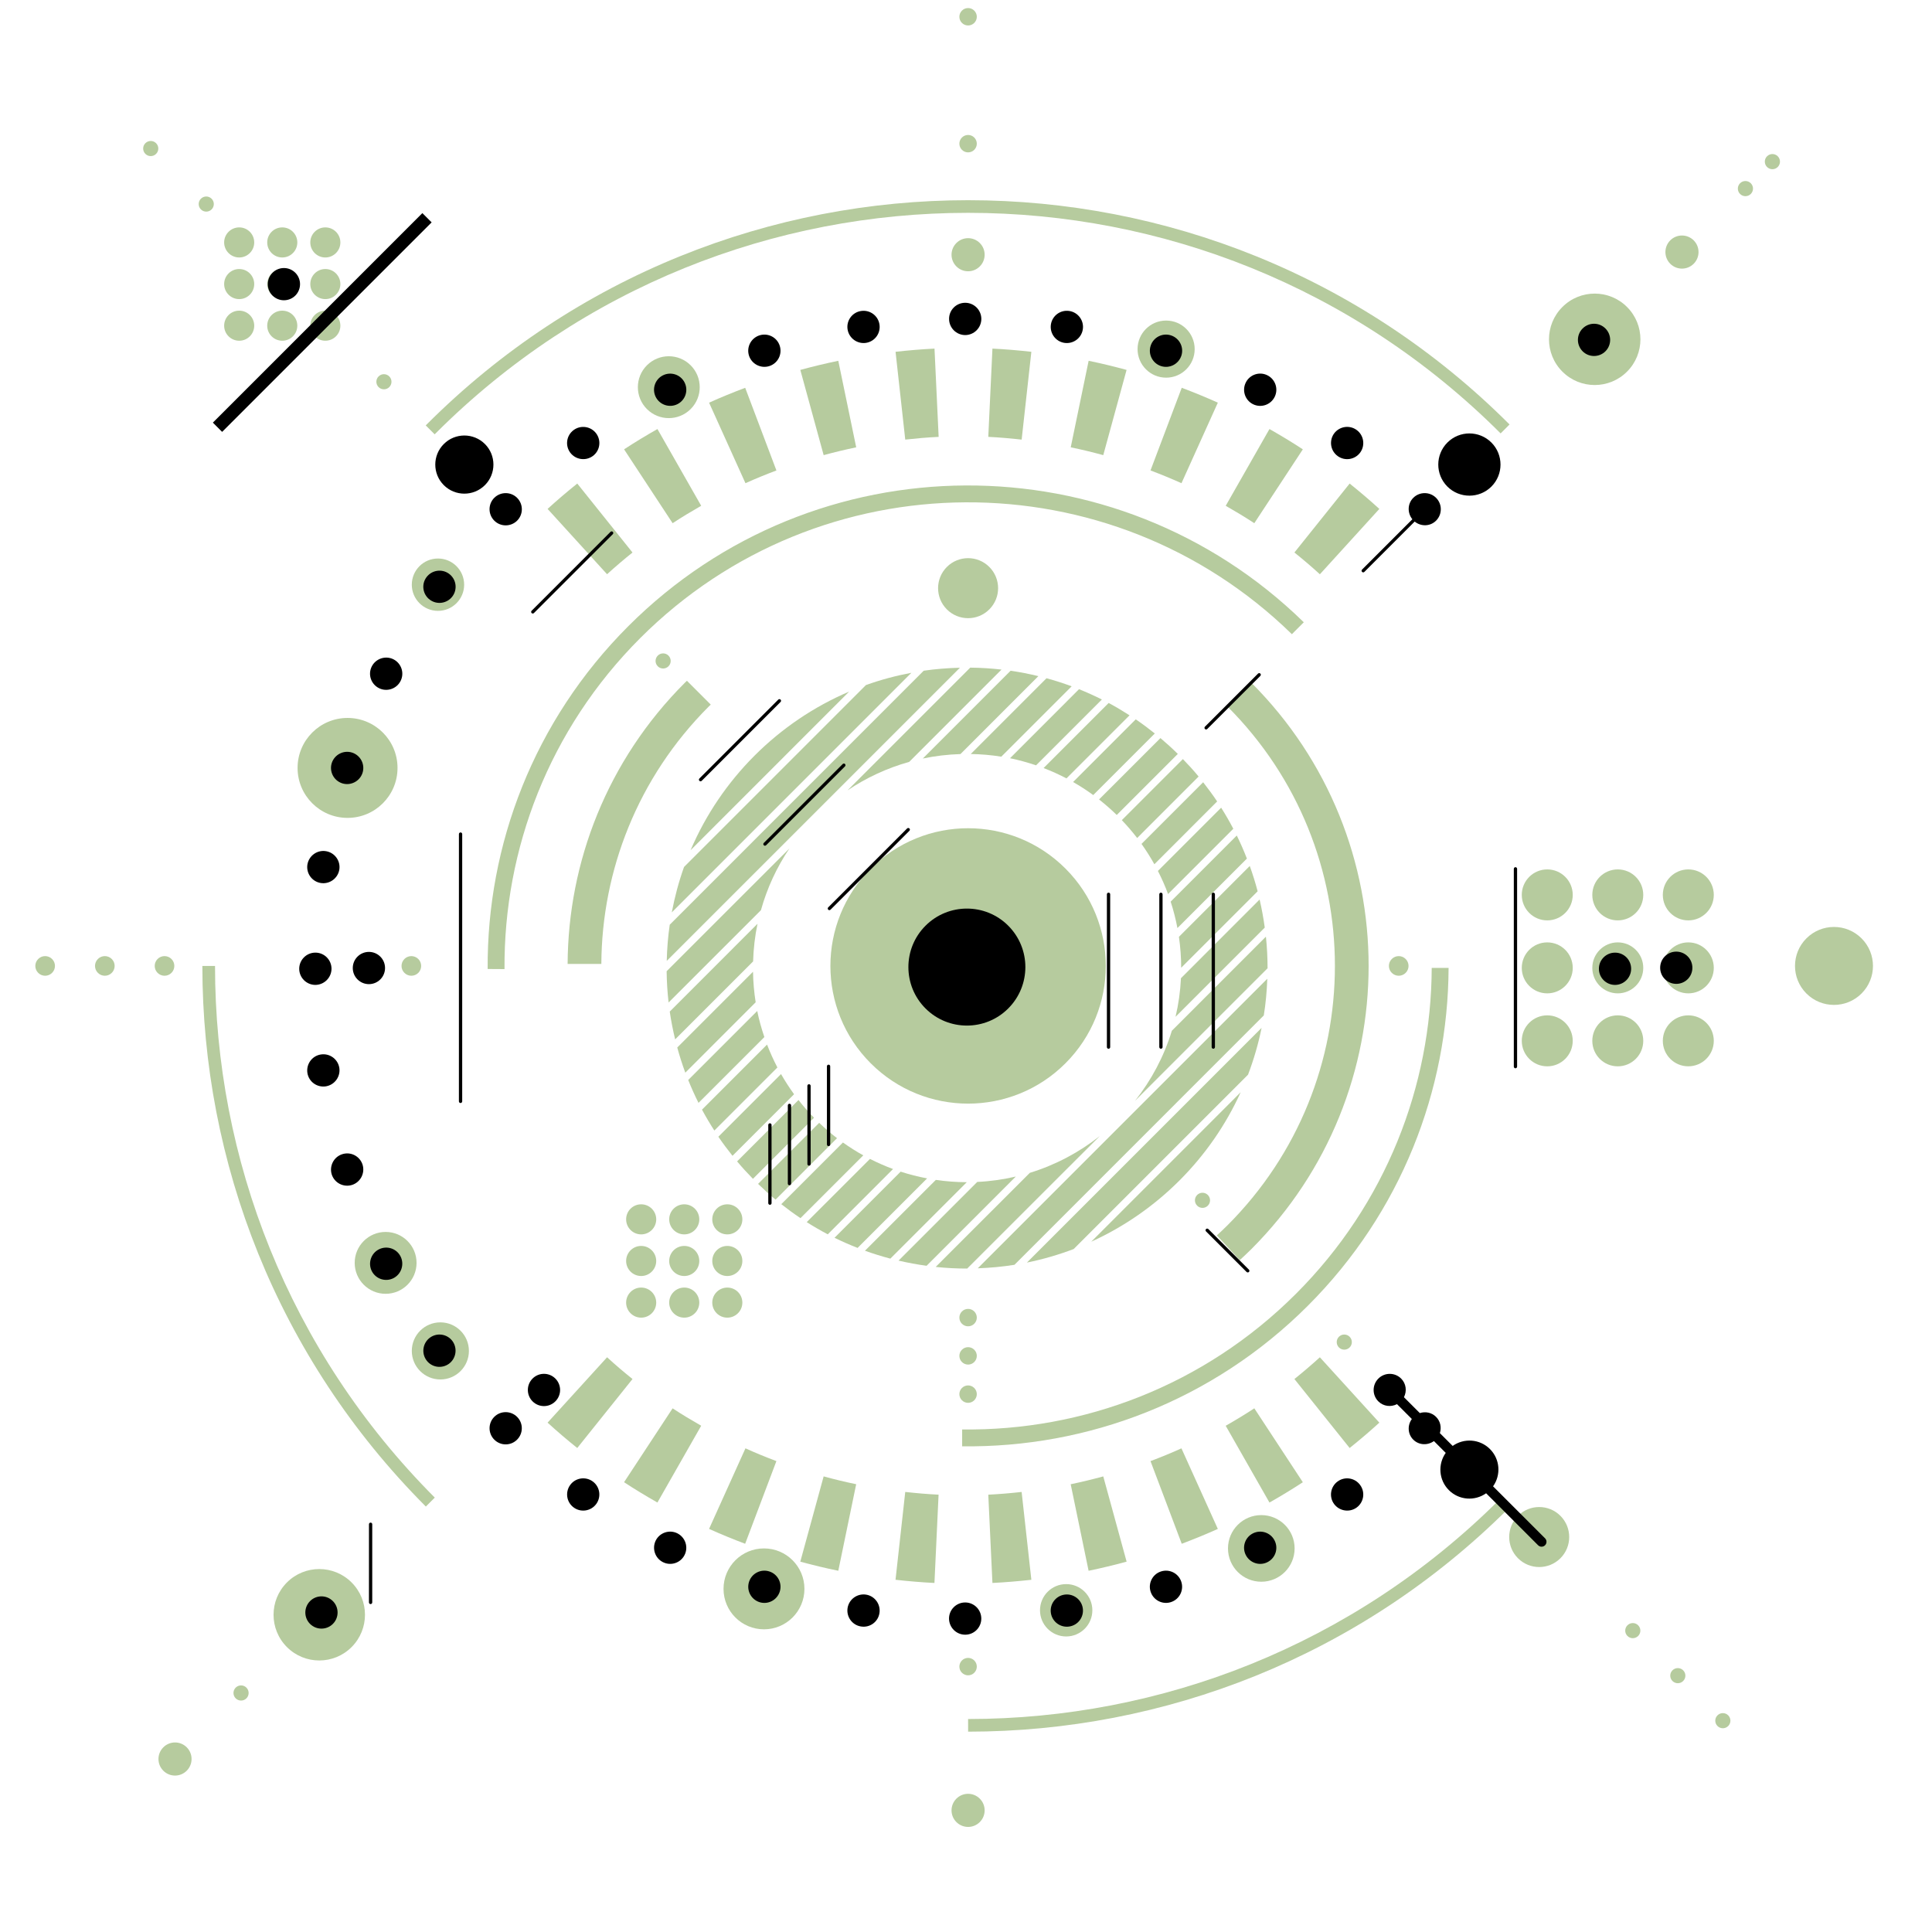 <?xml version="1.0" encoding="UTF-8"?>
<svg id="_Layer_" data-name="&amp;lt;Layer&amp;gt;" xmlns="http://www.w3.org/2000/svg" viewBox="0 0 4903.858 4903.858">
  <defs>
    <style>
      .cls-1 {
        fill: #000;
      }

      .cls-1, .cls-2 {
        stroke-width: 0px;
      }

      .cls-2 {
        fill: #b6cb9e;
      }
    </style>
  </defs>
  <g>
    <path class="cls-2" d="M2789.627,2029.226c15.714,12.338,30.719,25.457,44.922,39.375l155.008-154.984c-14.155-13.945-28.878-27.344-44.072-40.192l-155.858,155.8Z"/>
    <path class="cls-2" d="M2897.403,2142c11.749,16.61,22.696,33.809,32.652,51.67l159.349-159.41c-11.184-16.714-23.169-32.946-35.531-48.72l-156.47,156.46Z"/>
    <path class="cls-2" d="M2847.431,2081.719c13.827,14.392,26.709,29.54,38.977,45.323l155.952-156.023c-12.599-15.3-26.049-30.047-39.921-44.321l-155.008,155.02Z"/>
    <path class="cls-2" d="M2648.871,1949.492c19.958,7.62,39.305,16.397,58.038,26.247l160.106-160.093c-17.318-11.077-34.826-21.647-52.992-31.333l-165.152,165.179Z"/>
    <path class="cls-2" d="M2563.65,1924.552c22.509,4.602,44.591,10.749,66.108,18.038l167.09-167.088c-18.922-9.509-38.317-18.214-58.041-26.177l-175.157,175.227Z"/>
    <path class="cls-2" d="M2723.707,1984.939c17.743,10.111,34.778,21.14,51.151,33.091l156.281-156.271c-15.617-12.551-31.709-24.597-48.365-35.908l-159.067,159.089Z"/>
    <path class="cls-2" d="M2464.004,1913.854c26.329.459,52.236,2.629,77.516,6.748l178.602-178.602c-20.857-7.75-42.185-14.486-63.844-20.468l-192.274,192.322Z"/>
    <path class="cls-2" d="M2939.02,2210.657c9.673,18.922,18.357,38.411,25.764,58.548l165.626-165.662c-9.579-18.248-19.818-36.097-30.859-53.426l-160.531,160.54Z"/>
    <path class="cls-2" d="M2613.856,2976.97l-238.846,238.764c26.189,2.783,52.731,4.199,79.603,4.153.189.046.379,0,.379,0l336.475-336.301c-52.33,41.383-112.303,73.329-177.612,93.384Z"/>
    <path class="cls-2" d="M2436.493,1694.871c-31.096.72-61.766,3.208-91.872,7.55l-644.689,644.723c-4.363,30.047-6.866,60.754-7.574,91.826l744.135-744.098Z"/>
    <path class="cls-2" d="M2313.338,1707.683c-39.52,7.419-78.096,17.813-115.326,31.12l-461.767,461.733c-13.261,37.194-23.643,75.745-31.098,115.335l608.191-608.189Z"/>
    <path class="cls-2" d="M1752.9,2157.914l402.503-402.525c-180.631,77.161-325.401,221.906-402.503,402.525Z"/>
    <path class="cls-2" d="M2342.31,1925.308c30.953-6.501,62.853-10.287,95.529-11.314l197.77-197.782c-23.075-5.627-46.621-10.287-70.495-13.732l-222.804,222.829Z"/>
    <path class="cls-2" d="M2971.392,2288.574c7.125,21.778,12.833,44.19,17.175,67.065l176.336-176.372c-7.738-19.912-16.279-39.472-25.67-58.534l-167.841,167.841Z"/>
    <path class="cls-2" d="M2992.389,2377.839c3.68,25.636,5.709,51.859,5.709,78.497l194.079-194.033c-5.755-21.811-12.408-43.246-20.007-64.279l-179.781,179.815Z"/>
    <path class="cls-2" d="M2881.027,2794.026l336.347-336.369c0-.167-.046-.355,0-.498,0-26.894-1.416-53.451-4.199-79.698l-238.764,238.801c-19.961,65.412-51.953,125.386-93.384,177.764Z"/>
    <path class="cls-2" d="M2997.532,2482.914c-1.604,33.596-6.228,66.248-13.732,97.957l226.45-226.436c-3.257-24.135-7.644-47.848-13.07-71.218l-199.648,199.696Z"/>
    <path class="cls-2" d="M1973.214,2709.468c-9.838-18.779-18.567-38.126-26.259-58.099l-165.128,165.165c9.744,18.168,20.195,35.768,31.33,53.04l160.057-160.106Z"/>
    <path class="cls-2" d="M2578.373,2986.313c-31.664,7.407-64.352,12.174-97.902,13.684l-199.763,199.742c23.358,5.426,47.068,9.814,71.181,13.116l226.484-226.542Z"/>
    <path class="cls-2" d="M2353.232,2991.031c-23.002-4.341-45.345-10.004-67.193-17.129l-167.82,167.844c19.086,9.391,38.6,17.883,58.558,25.764l176.455-176.479Z"/>
    <path class="cls-2" d="M2453.859,3000.704c-26.708-.094-52.897-2.124-78.519-5.852l-179.875,179.781c21.091,7.598,42.492,14.252,64.409,20.055l193.985-193.985Z"/>
    <path class="cls-2" d="M2151.133,2006.185c47.399-31.956,100.202-56.553,156.636-72.36l234.271-234.28c-26.037-2.962-52.554-4.672-79.357-4.921l-311.55,311.562Z"/>
    <path class="cls-2" d="M2191.194,2932.519c-17.907-9.814-35.082-20.857-51.646-32.606l-156.518,156.518c15.808,12.411,32.041,24.302,48.744,35.486l159.419-159.398Z"/>
    <path class="cls-2" d="M3207.796,2577.428c4.907-30.482,7.787-61.58,8.871-93.099l-734.874,734.896c31.569-1.085,62.605-4.01,93.135-8.871l632.868-632.926Z"/>
    <path class="cls-2" d="M3149.143,2772.367l-379.286,379.335c167.795-76.395,303.031-211.539,379.286-379.335Z"/>
    <path class="cls-2" d="M3167.828,2727.73c14.486-38.269,26.095-77.823,34.353-118.711l-595.638,595.674c40.863-8.258,80.5-19.866,118.674-34.353l442.611-442.611Z"/>
    <path class="cls-2" d="M2266.717,2967.248c-20.125-7.407-39.59-16.09-58.558-25.669l-160.531,160.483c17.342,10.995,35.155,21.282,53.417,30.956l165.672-165.769Z"/>
    <path class="cls-2" d="M2124.567,2888.918c-15.878-12.126-30.956-25.196-45.299-38.928l-155.08,154.962c14.322,13.824,29.021,27.32,44.357,39.967l156.023-156.001Z"/>
    <path class="cls-2" d="M1911.542,2440.328c.991-32.666,4.718-64.61,11.208-95.566l-222.768,222.851c3.445,23.877,8.091,47.377,13.708,70.543l197.853-197.828Z"/>
    <path class="cls-2" d="M1931.432,2310.233c15.711-56.434,40.296-109.189,72.266-156.612l-311.622,311.574c.307,26.824,1.984,53.296,4.979,79.391l234.377-234.353Z"/>
    <path class="cls-2" d="M1918.077,2544.02c-4.035-25.293-6.298-51.199-6.748-77.528l-192.286,192.332c5.924,21.671,12.672,42.905,20.41,63.856l178.624-178.66Z"/>
    <path class="cls-2" d="M2066.149,2837.108c-13.918-14.249-27.107-29.255-39.378-45.062l-155.856,155.856c12.834,15.291,26.235,30.011,40.202,44.214l155.032-155.008Z"/>
    <path class="cls-2" d="M1940.137,2632.283c-7.361-21.495-13.541-43.601-18.12-66.18l-175.181,175.169c7.951,19.772,16.658,39.213,26.165,58.087l167.136-167.076Z"/>
    <path class="cls-2" d="M2015.542,2777.417c-11.937-16.421-22.956-33.55-33.125-51.197l-159.067,159.064c11.326,16.658,23.357,32.702,35.908,48.416l156.283-156.283Z"/>
  </g>
  <g>
    <path class="cls-2" d="M3927.251,2577.192c35.72,0,64.74,28.948,64.694,64.67,0,35.754-28.975,64.728-64.694,64.728s-64.646-28.975-64.646-64.752,28.926-64.646,64.646-64.646Z"/>
    <path class="cls-2" d="M3927.251,2391.984c35.72,0,64.74,28.96,64.74,64.668s-29.021,64.719-64.74,64.719-64.692-28.975-64.646-64.707c0-35.732,28.974-64.68,64.646-64.68Z"/>
    <path class="cls-2" d="M3927.251,2206.753c35.72.012,64.694,28.972,64.74,64.692,0,35.732-29.021,64.695-64.74,64.707-35.72,0-64.646-28.975-64.646-64.694s28.974-64.692,64.646-64.704Z"/>
    <path class="cls-2" d="M4106.278,2577.192c35.766,0,64.692,28.972,64.692,64.67s-28.926,64.728-64.692,64.728-64.646-28.975-64.646-64.728,28.972-64.67,64.646-64.67Z"/>
    <path class="cls-2" d="M4106.278,2391.984c35.766,0,64.692,28.96,64.692,64.658s-28.926,64.728-64.692,64.728-64.646-28.996-64.646-64.719,28.972-64.68,64.646-64.668Z"/>
    <path class="cls-2" d="M4106.278,2206.765c35.766-.012,64.692,28.96,64.692,64.692s-28.926,64.694-64.692,64.682c-35.674.012-64.646-28.938-64.646-64.682s28.972-64.704,64.646-64.692Z"/>
    <path class="cls-2" d="M4285.304,2577.192c35.72,0,64.694,28.926,64.694,64.646s-28.975,64.704-64.74,64.704-64.646-28.926-64.646-64.68,29.02-64.67,64.692-64.67Z"/>
    <path class="cls-2" d="M4285.304,2391.984c35.72,0,64.694,28.96,64.694,64.68s-28.975,64.707-64.694,64.707c-35.672-.048-64.692-28.996-64.692-64.728s29.02-64.658,64.692-64.658Z"/>
    <path class="cls-2" d="M4285.304,2206.765c35.72-.012,64.694,28.948,64.694,64.68s-29.02,64.695-64.694,64.716c-35.72-.01-64.692-28.972-64.692-64.704s29.02-64.692,64.692-64.692Z"/>
  </g>
  <g>
    <path class="cls-2" d="M645.287,615.346c0,21.103-17.081,38.187-38.126,38.187s-38.223-17.095-38.223-38.187,17.129-38.162,38.223-38.162,38.126,17.081,38.126,38.162Z"/>
    <path class="cls-2" d="M754.689,615.346c-.046,21.103-17.129,38.187-38.22,38.187s-38.199-17.083-38.199-38.187,17.083-38.162,38.199-38.15c21.091-.012,38.175,17.069,38.22,38.15Z"/>
    <path class="cls-2" d="M863.951,615.346c0,21.091-17.081,38.187-38.175,38.187s-38.175-17.083-38.175-38.187,17.083-38.162,38.175-38.162,38.175,17.081,38.175,38.162Z"/>
    <path class="cls-2" d="M645.287,721.008c0,21.106-17.081,38.187-38.126,38.187s-38.223-17.069-38.223-38.175,17.129-38.175,38.223-38.175,38.126,17.095,38.126,38.163Z"/>
    <path class="cls-2" d="M754.643,721.008c0,21.106-17.083,38.187-38.175,38.187s-38.199-17.081-38.199-38.187,17.083-38.163,38.199-38.175c21.091.012,38.175,17.107,38.175,38.175Z"/>
    <path class="cls-2" d="M863.951,721.02c0,21.106-17.081,38.175-38.175,38.175s-38.175-17.081-38.175-38.187,17.083-38.163,38.175-38.163c21.094-.012,38.175,17.105,38.175,38.175Z"/>
    <path class="cls-2" d="M645.287,826.66c0,21.103-17.081,38.196-38.126,38.196s-38.223-17.093-38.223-38.196c.024-21.07,17.129-38.15,38.223-38.15s38.126,17.081,38.126,38.15Z"/>
    <path class="cls-2" d="M754.643,826.66c0,21.103-17.083,38.196-38.175,38.184-21.115.012-38.199-17.081-38.199-38.184s17.083-38.15,38.199-38.138c21.091-.012,38.175,17.069,38.175,38.138Z"/>
    <path class="cls-2" d="M863.951,826.66c0,21.103-17.081,38.184-38.175,38.196-21.091-.012-38.175-17.093-38.175-38.196s17.083-38.15,38.175-38.15c21.094.012,38.151,17.081,38.175,38.15Z"/>
  </g>
  <g>
    <path class="cls-2" d="M1665.677,3094.936c-.048,21.14-17.153,38.22-38.223,38.22s-38.196-17.081-38.196-38.22,17.129-38.126,38.196-38.126,38.175,17.081,38.223,38.126Z"/>
    <path class="cls-2" d="M1774.96,3094.982c0,21.094-17.129,38.175-38.199,38.175s-38.172-17.081-38.172-38.22,17.081-38.126,38.22-38.126c21.021,0,38.15,17.081,38.15,38.172Z"/>
    <path class="cls-2" d="M1884.268,3094.982c0,21.094-17.105,38.175-38.199,38.175s-38.15-17.081-38.196-38.175c.046-21.091,17.129-38.172,38.196-38.172s38.199,17.081,38.199,38.172Z"/>
    <path class="cls-2" d="M1665.629,3200.586c0,21.14-17.105,38.223-38.175,38.223s-38.196-17.083-38.196-38.175,17.129-38.175,38.196-38.175,38.175,17.081,38.175,38.126Z"/>
    <path class="cls-2" d="M1774.96,3200.586c0,21.14-17.105,38.223-38.175,38.223s-38.245-17.083-38.22-38.175c0-21.094,17.105-38.175,38.22-38.175s38.175,17.081,38.175,38.126Z"/>
    <path class="cls-2" d="M1884.268,3200.586c0,21.14-17.129,38.223-38.199,38.223s-38.172-17.083-38.172-38.223c.022-21.045,17.105-38.126,38.196-38.126s38.175,17.081,38.175,38.126Z"/>
    <path class="cls-2" d="M1665.629,3306.333c0,21.045-17.105,38.175-38.175,38.175s-38.196-17.129-38.196-38.175,17.129-38.22,38.196-38.22,38.175,17.127,38.175,38.22Z"/>
    <path class="cls-2" d="M1774.96,3306.333c0,21.045-17.129,38.175-38.175,38.175s-38.22-17.129-38.245-38.175c.048-21.14,17.129-38.22,38.245-38.22s38.175,17.081,38.175,38.22Z"/>
    <path class="cls-2" d="M1884.268,3306.333c0,21.045-17.081,38.175-38.199,38.175s-38.15-17.129-38.172-38.175c0-21.094,17.105-38.22,38.172-38.175,21.118-.046,38.199,17.035,38.199,38.175Z"/>
  </g>
  <g>
    <path class="cls-2" d="M1605.442,1402.42l-140.191-175.051c-25.624,20.538-50.774,41.948-75.334,64.363l150.949,165.803c21.07-19.207,42.634-37.503,64.576-55.115Z"/>
    <path class="cls-2" d="M2999.513,984.299l-79.272,209.78c26.518,10.038,52.707,20.727,78.613,32.405l92.297-204.436c-30.199-13.614-60.824-26.095-91.637-37.749Z"/>
    <path class="cls-2" d="M1779.797,1283.794l-111.054-194.811c-28.619,16.315-56.93,33.302-84.677,51.552l123.204,187.462c23.737-15.667,48.061-30.166,72.527-44.202Z"/>
    <path class="cls-2" d="M1892.149,3676.182l-92.369,204.506c30.224,13.638,60.8,26.143,91.613,37.749l79.299-209.838c-26.426-9.956-52.733-20.668-78.543-32.417Z"/>
    <path class="cls-2" d="M2173.239,1135.391l-45.463-219.608c-32.299,6.666-64.409,14.44-96.38,23.157l59.244,216.306c27.368-7.456,54.948-14.085,82.599-19.854Z"/>
    <path class="cls-2" d="M1970.738,1194.149l-79.251-209.826c-30.883,11.618-61.46,24.111-91.683,37.759l92.345,204.414c25.858-11.703,52.093-22.403,78.589-32.347Z"/>
    <path class="cls-2" d="M2382.49,1108.907l-10.5-224.054c-33.077,1.556-66.014,4.458-98.88,8.069l24.609,222.872c28.264-3.078,56.434-5.603,84.771-6.888Z"/>
    <path class="cls-2" d="M2593.19,1115.831l24.631-222.909c-32.843-3.612-65.825-6.547-98.798-8.069l-10.521,223.996c28.264,1.355,56.565,3.868,84.689,6.982Z"/>
    <path class="cls-2" d="M2763.204,915.783l-45.442,219.608c27.651,5.697,55.161,12.35,82.577,19.854l59.172-216.318c-31.898-8.705-64.033-16.503-96.307-23.145Z"/>
    <path class="cls-2" d="M3425.705,1227.357l-140.193,175.005c21.942,17.612,43.555,35.978,64.646,55.267l150.949-165.872c-24.631-22.439-49.781-43.838-75.402-64.4Z"/>
    <path class="cls-2" d="M3222.187,1088.983l-111.03,194.845c24.491,13.991,48.744,28.501,72.573,44.168l123.158-187.449c-27.747-18.298-56.106-35.249-84.701-51.564Z"/>
    <path class="cls-2" d="M1707.224,3574.683l-123.228,187.519c27.769,18.262,56.082,35.249,84.677,51.576l111.124-194.929c-24.466-14.013-48.769-28.501-72.573-44.166Z"/>
    <path class="cls-2" d="M2090.615,3747.385l-59.266,216.494c31.968,8.635,64.078,16.467,96.426,23.075l45.418-219.703c-27.699-5.663-55.185-12.317-82.577-19.866Z"/>
    <path class="cls-2" d="M1540.915,3445.062l-151.046,165.955c24.561,22.413,49.713,43.838,75.334,64.364l140.263-175.111c-21.966-17.6-43.555-35.957-64.552-55.207Z"/>
    <path class="cls-2" d="M2920.241,3708.646l79.272,209.792c30.862-11.655,61.438-24.111,91.637-37.701l-92.391-204.509c-25.812,11.797-52.095,22.367-78.519,32.417Z"/>
    <path class="cls-2" d="M2717.668,3767.346l45.442,219.654c32.369-6.699,64.455-14.486,96.496-23.169l-59.266-216.397c-27.462,7.502-54.927,14.155-82.672,19.912Z"/>
    <path class="cls-2" d="M2508.501,3793.866l10.521,224.041c32.973-1.556,65.956-4.482,98.798-8.021l-24.679-222.957c-28.122,3.114-56.376,5.52-84.641,6.936Z"/>
    <path class="cls-2" d="M2297.718,3786.882l-24.679,222.957c32.913,3.634,65.873,6.513,98.808,8.069l10.476-224.09c-28.17-1.322-56.434-3.822-84.604-6.936Z"/>
    <path class="cls-2" d="M3111.111,3618.943l111.076,194.881c28.595-16.373,56.954-33.314,84.701-51.573l-123.158-187.614c-23.829,15.711-48.082,30.294-72.619,44.306Z"/>
    <path class="cls-2" d="M3285.512,3500.317l140.193,175.063c25.621-20.526,50.82-41.951,75.402-64.364l-150.997-165.909c-21.091,19.253-42.702,37.561-64.598,55.21Z"/>
  </g>
  <path class="cls-2" d="M2704.361,2698.898c-136.463,136.463-357.709,136.511-494.245,0-136.487-136.475-136.487-357.782.024-494.281,136.511-136.487,357.758-136.487,494.221-.012,136.511,136.511,136.511,357.77,0,494.293Z"/>
  <path class="cls-2" d="M2511.096,1546.776c-29.728,29.753-77.951,29.753-107.728,0-29.726-29.738-29.726-77.975,0-107.74,29.777-29.738,77.999-29.738,107.728,0,29.765,29.765,29.765,77.989,0,107.74Z"/>
  <path class="cls-2" d="M2486.936,676.252c-16.373,16.409-42.987,16.409-59.408,0-16.421-16.397-16.421-42.999,0-59.42,16.421-16.397,43.035-16.397,59.408,0,16.421,16.421,16.421,43.011,0,59.42Z"/>
  <path class="cls-2" d="M2486.936,4624.823c-16.373,16.421-42.987,16.421-59.408,0-16.421-16.373-16.421-42.987,0-59.408,16.421-16.421,43.035-16.421,59.408,0,16.421,16.421,16.421,42.987,0,59.408Z"/>
  <path class="cls-2" d="M2472.875,380.31c-8.635,8.623-22.604,8.623-31.284,0-8.637-8.625-8.637-22.616,0-31.263,8.681-8.623,22.65-8.623,31.284,0,8.635,8.647,8.635,22.638,0,31.263Z"/>
  <path class="cls-2" d="M2472.875,3359.984c-8.635,8.635-22.604,8.635-31.284,0-8.637-8.589-8.637-22.604,0-31.238,8.681-8.635,22.65-8.635,31.284,0s8.635,22.65,0,31.238Z"/>
  <path class="cls-2" d="M2472.875,3457.142c-8.635,8.635-22.604,8.635-31.284,0-8.637-8.637-8.637-22.604,0-31.238,8.681-8.635,22.65-8.635,31.284,0,8.635,8.635,8.635,22.601,0,31.238Z"/>
  <path class="cls-2" d="M2472.875,3554.251c-8.635,8.635-22.604,8.635-31.284,0-8.637-8.589-8.637-22.601,0-31.238,8.681-8.635,22.65-8.635,31.284,0,8.635,8.637,8.635,22.65,0,31.238Z"/>
  <path class="cls-2" d="M2472.875,58.19c-8.635,8.623-22.604,8.623-31.284,0-8.637-8.625-8.637-22.616,0-31.263,8.681-8.623,22.65-8.623,31.284,0,8.635,8.647,8.635,22.638,0,31.263Z"/>
  <path class="cls-2" d="M2472.875,4245.868c-8.635,8.635-22.604,8.635-31.284,0-8.637-8.637-8.637-22.604,0-31.287,8.681-8.586,22.65-8.586,31.284,0,8.635,8.683,8.635,22.65,0,31.287Z"/>
  <path class="cls-2" d="M3960.707,3955.197c-29.774,29.728-77.953,29.728-107.728,0-29.728-29.728-29.728-77.953,0-107.679,29.774-29.774,77.999-29.774,107.728,0,29.728,29.726,29.728,77.951,0,107.679Z"/>
  <path class="cls-2" d="M4157.995,4152.484c-7.501,7.504-19.678,7.504-27.18,0-7.501-7.501-7.501-19.63,0-27.131,7.502-7.504,19.678-7.504,27.18,0,7.502,7.502,7.502,19.63,0,27.131Z"/>
  <path class="cls-2" d="M4272.282,4266.771c-7.504,7.501-19.678,7.501-27.18,0-7.504-7.504-7.504-19.63,0-27.134,7.501-7.501,19.676-7.501,27.18,0,7.501,7.504,7.501,19.63,0,27.134Z"/>
  <path class="cls-2" d="M4386.566,4381.058c-7.502,7.502-19.676,7.502-27.18,0-7.502-7.504-7.502-19.63,0-27.134,7.504-7.502,19.678-7.502,27.18,0,7.504,7.504,7.504,19.63,0,27.134Z"/>
  <path class="cls-2" d="M988.051,982.552c-7.502,7.48-19.63,7.48-27.131,0-7.504-7.501-7.504-19.654,0-27.155,7.501-7.504,19.63-7.504,27.131,0,7.501,7.502,7.501,19.654,0,27.155Z"/>
  <path class="cls-2" d="M1696.749,1691.226c-7.504,7.48-19.654,7.48-27.155,0-7.504-7.501-7.504-19.654,0-27.155,7.502-7.504,19.651-7.504,27.155,0s7.502,19.654,0,27.155Z"/>
  <path class="cls-2" d="M3065.764,3060.253c-7.501,7.504-19.63,7.504-27.131,0-7.504-7.501-7.504-19.63,0-27.131,7.502-7.504,19.63-7.504,27.131,0,7.504,7.502,7.504,19.63,0,27.131Z"/>
  <path class="cls-2" d="M3425.657,3420.146c-7.502,7.456-19.63,7.456-27.131,0-7.504-7.502-7.504-19.676,0-27.18,7.501-7.502,19.63-7.502,27.131,0,7.501,7.504,7.501,19.678,0,27.18Z"/>
  <path class="cls-2" d="M537.089,531.541c-7.504,7.48-19.63,7.48-27.134,0-7.501-7.501-7.501-19.651,0-27.155,7.504-7.501,19.63-7.501,27.134,0,7.501,7.504,7.501,19.654,0,27.155Z"/>
  <path class="cls-2" d="M396.19,390.618c-7.504,7.48-19.678,7.48-27.18,0-7.504-7.501-7.504-19.651,0-27.155,7.501-7.501,19.676-7.501,27.18,0,7.501,7.504,7.501,19.654,0,27.155Z"/>
  <path class="cls-2" d="M4725.037,2521.724c-38.646,38.621-101.311,38.621-139.956,0-38.597-38.622-38.597-101.287,0-139.932,38.646-38.634,101.311-38.634,139.956,0,38.646,38.646,38.646,101.262,0,139.932Z"/>
  <path class="cls-2" d="M435.212,2469.37c-9.698,9.722-25.529,9.722-35.249,0-9.698-9.719-9.698-25.503,0-35.237,9.719-9.731,25.551-9.731,35.249,0,9.719,9.734,9.719,25.505,0,35.237Z"/>
  <path class="cls-2" d="M1061.733,2469.37c-9.744,9.722-25.551,9.722-35.249,0-9.744-9.719-9.744-25.503,0-35.237,9.698-9.731,25.505-9.731,35.249,0,9.698,9.734,9.698,25.505,0,35.237Z"/>
  <path class="cls-2" d="M3567.877,2469.37c-9.674,9.722-25.481,9.722-35.2,0-9.768-9.719-9.768-25.503,0-35.237,9.719-9.731,25.527-9.731,35.2,0,9.768,9.734,9.768,25.505,0,35.237Z"/>
  <path class="cls-2" d="M283.695,2469.37c-9.719,9.722-25.505,9.722-35.225,0-9.744-9.719-9.744-25.503,0-35.237,9.719-9.731,25.505-9.731,35.225,0,9.744,9.734,9.744,25.505,0,35.237Z"/>
  <path class="cls-2" d="M132.179,2469.37c-9.719,9.722-25.481,9.722-35.201,0-9.768-9.719-9.768-25.503,0-35.237,9.719-9.731,25.481-9.731,35.201,0,9.768,9.734,9.768,25.505,0,35.237Z"/>
  <path class="cls-2" d="M4129.776,943.305c-45.299,45.311-118.769,45.311-164.068,0-45.345-45.311-45.345-118.793,0-164.104,45.299-45.323,118.769-45.323,164.068-.012,45.348,45.323,45.348,118.793,0,164.116Z"/>
  <path class="cls-2" d="M4298.942,669.505c-16.421,16.409-43.035,16.409-59.457,0-16.373-16.409-16.373-43.011,0-59.421,16.421-16.409,43.035-16.409,59.457-.012,16.421,16.421,16.421,43.023,0,59.433Z"/>
  <path class="cls-2" d="M473.952,4494.494c-16.373,16.421-42.987,16.421-59.408,0s-16.421-43.035,0-59.408c16.421-16.421,43.035-16.421,59.408-.048s16.421,43.035,0,59.457Z"/>
  <path class="cls-2" d="M4443.899,492.318c-7.504,7.514-19.678,7.514-27.228,0-7.501-7.502-7.501-19.688,0-27.192,7.55-7.514,19.724-7.514,27.228-.012,7.502,7.516,7.502,19.702,0,27.204Z"/>
  <path class="cls-2" d="M625.469,4310.797c-7.504,7.502-19.678,7.502-27.228,0-7.501-7.504-7.501-19.726,0-27.228,7.55-7.501,19.724-7.501,27.228,0,7.502,7.502,7.502,19.724,0,27.228Z"/>
  <path class="cls-2" d="M4512.367,423.85c-7.504,7.516-19.678,7.516-27.228,0-7.501-7.502-7.501-19.688,0-27.192,7.55-7.514,19.724-7.514,27.228-.012,7.502,7.516,7.502,19.702,0,27.204Z"/>
  <path class="cls-2" d="M892.404,4180.702c-45.299,45.299-118.769,45.299-164.068,0-45.348-45.299-45.348-118.817,0-164.116,45.299-45.299,118.769-45.299,164.068,0,45.348,45.299,45.348,118.769,0,164.116Z"/>
  <g>
    <path class="cls-2" d="M2442.157,3628.288v42.796c317.131,3.916,635.547-114.852,877.566-356.871,236.877-236.878,355.835-546.99,357.11-857.419h-42.799c-1.273,299.531-116.031,598.6-344.557,827.123-233.715,233.669-541.184,348.287-847.32,344.371Z"/>
    <path class="cls-2" d="M1237.787,2459.508l42.775.271c-2.029-303.845,112.659-608.319,344.535-840.193,456.201-456.213,1193.645-459.339,1653.999-9.862l30.245-30.248c-477.055-466.193-1241.588-463.077-1714.516,9.84-240.132,240.156-359.043,555.504-357.038,870.192Z"/>
  </g>
  <path class="cls-2" d="M3115.593,3110.082c-8.823,8.825-17.883,17.272-26.991,25.624l58.087,62.9c9.91-9.154,19.818-18.357,29.446-27.982,396.981-397.029,397.029-1040.691-.048-1437.754l-60.493,60.515c363.621,363.633,363.621,953.125,0,1316.698Z"/>
  <path class="cls-2" d="M1798.907,1793.409c1.723-1.698,3.491-3.233,5.189-4.919l-60.515-60.517c-1.701,1.677-3.469,3.22-5.168,4.919-197.217,197.205-296.38,455.328-297.653,713.805l85.597-.01c1.273-236.561,92.036-472.728,272.549-653.278Z"/>
  <path class="cls-2" d="M1103.329,1102.442c.778-.766,1.51-1.568,2.288-2.348,746.471-746.493,1956.796-746.493,2703.291-.01l22.65-22.686c-758.998-758.998-1989.593-758.998-2748.614.024-.802.79-1.532,1.58-2.334,2.382l22.72,22.638Z"/>
  <g>
    <path class="cls-2" d="M2457.305,4395.355c496.107-.048,992.275-188.843,1371.421-566.477l-22.604-22.698c-372.964,371.408-860.874,557.04-1348.866,557.086l.048,32.089Z"/>
    <path class="cls-2" d="M1103.587,3801.273c-371.879-372.964-557.864-861.205-557.816-1349.528l-32.135.024c0,496.463,189.099,992.961,567.231,1372.202l22.72-22.698Z"/>
  </g>
  <path class="cls-2" d="M1009.002,1949.149c0,70.048-56.814,126.838-126.838,126.838s-126.838-56.789-126.838-126.838,56.79-126.838,126.838-126.838,126.838,56.79,126.838,126.838Z"/>
  <path class="cls-2" d="M1178.12,1484.076c0,36.689-29.774,66.439-66.439,66.439s-66.439-29.75-66.439-66.439,29.728-66.439,66.439-66.439,66.439,29.75,66.439,66.439Z"/>
  <circle class="cls-2" cx="978.803" cy="3205.447" r="78.519"/>
  <path class="cls-2" d="M1190.199,3428.923c0,40.061-32.466,72.479-72.479,72.479s-72.479-32.417-72.479-72.479,32.442-72.479,72.479-72.479,72.479,32.466,72.479,72.479Z"/>
  <path class="cls-2" d="M3286.032,3930.235c0,46.715-37.844,84.559-84.559,84.559s-84.559-37.844-84.559-84.559,37.843-84.559,84.559-84.559,84.559,37.892,84.559,84.559Z"/>
  <circle class="cls-2" cx="1697.551" cy="982.765" r="78.519" transform="translate(-197.719 1488.195) rotate(-45)"/>
  <path class="cls-2" d="M3032.356,886.127c0,40.025-32.463,72.479-72.479,72.479s-72.479-32.453-72.479-72.479,32.417-72.479,72.479-72.479,72.479,32.454,72.479,72.479Z"/>
  <path class="cls-2" d="M2041.825,4032.913c0,56.72-45.983,102.678-102.678,102.678s-102.678-45.959-102.678-102.678,45.959-102.678,102.678-102.678,102.678,45.959,102.678,102.678Z"/>
  <path class="cls-2" d="M2772.64,4087.272c0,36.711-29.774,66.439-66.439,66.439s-66.439-29.728-66.439-66.439,29.728-66.439,66.439-66.439,66.439,29.774,66.439,66.439Z"/>
  <g>
    <path class="cls-1" d="M1230.85,1127.027c-28.808-28.808-75.593-28.784-104.353-.012-28.878,28.854-28.832,75.581-.048,104.389,28.808,28.796,75.523,28.82,104.401-.046,28.76-28.774,28.784-75.547,0-104.331Z"/>
    <path class="cls-1" d="M844.841,4063.915c-15.996-15.996-41.832-15.95-57.804,0-15.996,15.996-16.044,41.948-.094,57.899,16.02,15.996,41.997,15.996,57.993,0,15.948-15.95,15.926-41.903-.094-57.899Z"/>
    <path class="cls-1" d="M965.308,2428.117c-15.996-15.984-41.878-15.95-57.85-.024-16.044,16.032-16.02,41.89-.048,57.862,16.02,16.02,41.902,16.044,57.923.024,15.972-15.926,15.996-41.902-.024-57.862Z"/>
    <path class="cls-1" d="M749.64,692.331c-16.042-16.02-41.924-15.972-57.874-.024-15.948,15.962-16.042,41.89-.046,57.898,15.948,15.938,41.924,15.926,57.92-.024,15.902-15.996,15.902-41.924,0-57.85Z"/>
    <path class="cls-1" d="M4017.096,891.659c15.948,15.96,41.948,15.926,57.899-.024,15.948-15.96,15.948-41.89-.048-57.862-15.996-16.032-41.854-15.984-57.85-.024-15.902,15.938-16.044,41.878,0,57.911Z"/>
    <path class="cls-1" d="M3673.764,1234.989c30.813,30.813,80.973,30.849,111.786.036,30.813-30.825,30.765-80.937-.048-111.762-30.859-30.835-80.877-30.801-111.644,0-30.859,30.825-30.907,80.879-.094,111.726Z"/>
    <path class="cls-1" d="M4283.748,2485.32c15.948-15.974,15.853-41.939-.048-57.886-15.996-15.974-41.903-15.996-57.899,0-15.948,15.948-15.948,41.89.048,57.886,15.902,15.948,41.902,15.972,57.899,0Z"/>
    <path class="cls-1" d="M2559.12,2349.599c-57.862-57.898-151.976-57.898-209.968.118-57.944,57.92-57.923,152.024,0,209.944,57.944,57.969,152.106,57.993,209.968.048,58.041-58.017,57.993-152.094,0-210.111Z"/>
    <path class="cls-1" d="M3921.682,3904.565l-131.933-131.933c20.386-28.784,17.883-68.799-7.927-94.611-25.812-25.81-65.825-28.31-94.609-7.927l-32.512-32.512c4.53-14.109,1.604-30.105-9.673-41.24-11.138-11.232-27.085-14.109-41.194-9.625l-40.298-40.298c7.787-15.336,5.757-34.398-7.125-47.28-15.948-15.95-41.854-15.95-57.804,0-15.996,15.996-16.042,41.9-.094,57.85,12.93,12.928,31.992,14.911,47.377,7.079l37.701,37.701c-11.514,15.902-10.807,37.986,3.585,52.378,14.44,14.344,36.525,15.051,52.472,3.634l29.917,29.963c-20.384,28.784-17.743,68.797,7.975,94.563,25.764,25.764,65.777,28.359,94.561,7.973l131.936,131.936c4.907,4.907,12.788,4.859,17.646,0,4.861-4.861,4.955-12.742,0-17.649Z"/>
    <path class="cls-1" d="M2107.273,2904.962l-.048-198.466c.048-2.312-1.887-4.153-4.153-4.153-2.264-.048-4.175,1.887-4.151,4.153v198.514c.046,1.131.495,2.169,1.249,2.923s1.817,1.227,2.95,1.227c2.312,0,4.153-1.887,4.153-4.199Z"/>
    <path class="cls-1" d="M2057.678,2954.555l-.094-198.42c.024-2.312-1.887-4.105-4.175-4.105-2.266-.046-4.129,1.841-4.129,4.153l.094,198.42c-.024,1.179.471,2.169,1.227,2.926s1.793,1.227,2.926,1.227c2.312,0,4.151-1.889,4.151-4.201Z"/>
    <path class="cls-1" d="M2008.016,2805.775c.024-2.358-1.911-4.199-4.105-4.199-2.336,0-4.201,1.887-4.226,4.153v198.514c-.046,1.179.449,2.218,1.206,2.972.754.756,1.768,1.227,2.902,1.227,2.334-.046,4.223-1.841,4.223-4.199v-198.469Z"/>
    <path class="cls-1" d="M944.827,3868.891c0-2.312-1.863-4.199-4.129-4.151-2.312,0-4.175,1.887-4.175,4.105l-.048,198.515c0,1.133.474,2.169,1.227,2.926.756.754,1.793,1.227,2.926,1.227,2.288,0,4.153-1.889,4.199-4.153v-198.469Z"/>
    <path class="cls-1" d="M1958.375,2855.322c.024-2.312-1.865-4.153-4.177-4.153-2.288,0-4.151,1.889-4.151,4.201v198.514c0,1.179.495,2.218,1.249,2.926.732.754,1.771,1.273,2.902,1.225,2.336.048,4.201-1.839,4.201-4.151l-.024-198.563Z"/>
    <path class="cls-1" d="M2817.891,2269.889c0-2.288-1.887-4.177-4.199-4.177-2.264.048-4.105,1.911-4.153,4.153v387.969c0,1.133.52,2.169,1.276,2.926.708.754,1.793,1.227,2.926,1.227,2.264,0,4.151-1.889,4.151-4.153v-387.945Z"/>
    <path class="cls-1" d="M2942.514,2657.786c.046,1.087.517,2.172,1.273,2.926.754.756,1.793,1.227,2.926,1.227,2.264-.046,4.153-1.887,4.153-4.153v-387.863c0-2.264-1.889-4.139-4.202-4.163-2.218.024-4.105,1.875-4.105,4.141l-.046,387.885Z"/>
    <path class="cls-1" d="M3083.789,2269.923c0-2.252-1.887-4.139-4.153-4.139s-4.151,1.875-4.151,4.151v387.851c.046,1.133.565,2.172,1.225,2.926.802.756,1.841,1.227,2.974,1.227,2.264,0,4.105-1.887,4.153-4.153l-.048-387.863Z"/>
    <path class="cls-1" d="M2308.334,2102.823c-1.604-1.626-4.245-1.626-5.873,0l-200.261,200.261c-1.604,1.616-1.604,4.247,0,5.876,1.628,1.616,4.247,1.616,5.876,0l200.259-200.273c1.628-1.616,1.628-4.247,0-5.864Z"/>
    <path class="cls-1" d="M2144.856,1939.263c-1.626-1.616-4.269-1.604-5.873.012l-200.307,200.283c-1.604,1.628-1.628,4.247,0,5.876,1.604,1.616,4.245,1.616,5.873,0l200.307-200.295c1.582-1.616,1.582-4.247,0-5.876Z"/>
    <path class="cls-1" d="M1775.219,1981.885c1.604,1.616,4.271,1.628,5.852.012l200.213-200.249c1.604-1.616,1.604-4.259,0-5.888-1.628-1.616-4.247-1.604-5.873.012l-200.213,200.261c-1.628,1.604-1.607,4.235.022,5.851Z"/>
    <path class="cls-1" d="M1555.471,1349.96c-1.604-1.616-4.247-1.616-5.851,0l-200.259,200.237c-1.604,1.616-1.604,4.235,0,5.851,1.65,1.616,4.269,1.64,5.873.024l200.237-200.237c1.628-1.616,1.604-4.259,0-5.876Z"/>
    <path class="cls-1" d="M1351.791,3556.989c16.02,15.996,41.878,15.996,57.874-.048,15.996-15.948,15.996-41.806-.024-57.85-15.972-15.95-41.854-15.996-57.828-.048-16.018,16.044-15.996,41.951-.022,57.947Z"/>
    <path class="cls-1" d="M1254.609,3654.146c16.044,16.042,41.854,16.042,57.85,0,16.02-15.996,16.044-41.808,0-57.852-15.948-15.948-41.948-15.948-57.896,0-15.95,16.044-15.95,41.856.046,57.852Z"/>
    <path class="cls-1" d="M3645.123,1321.531c15.948-15.996,15.996-41.854,0-57.886-15.996-15.974-41.948-15.974-57.899,0-14.911,14.945-15.336,38.303-2.312,54.371l-127.734,127.746c-1.604,1.616-1.604,4.223,0,5.839,1.65,1.638,4.247,1.65,5.897.034l127.688-127.758c16.09,13,39.399,12.599,54.359-2.346Z"/>
    <path class="cls-1" d="M1504.414,3760.173c-18.284-13.21-43.883-9.2-57.118,9.014-13.307,18.357-9.297,43.978,9.012,57.237,18.238,13.307,43.908,9.202,57.166-9.106,13.285-18.262,9.178-43.883-9.06-57.145Z"/>
    <path class="cls-1" d="M3395.269,1157.557c18.308,13.353,43.929,9.294,57.285-8.978,13.213-18.286,9.154-43.92-9.108-57.203-18.354-13.319-43.835-9.224-57.285,9.014-13.165,18.378-9.106,43.953,9.108,57.166Z"/>
    <path class="cls-1" d="M1719.563,3892.06c-20.101-10.193-44.71-2.218-54.994,17.837-10.193,20.243-2.172,44.828,17.859,55.067,20.149,10.333,44.874,2.312,55.091-17.883,10.239-20.055,2.218-44.685-17.955-55.021Z"/>
    <path class="cls-1" d="M3217.186,952.718c-20.101-10.251-44.734-2.252-54.973,17.992-10.193,20.183-2.264,44.768,17.837,55.043,20.195,10.275,44.828,2.23,55.113-17.919,10.287-20.161,2.266-44.804-17.977-55.115Z"/>
    <path class="cls-1" d="M1952.736,3988.699c-21.447-6.936-44.473,4.718-51.503,26.237-6.984,21.611,4.883,44.591,26.259,51.622,21.562,6.982,44.543-4.813,51.622-26.377,6.982-21.376-4.767-44.591-26.377-51.482Z"/>
    <path class="cls-1" d="M2946.807,929.15c21.611,7.006,44.591-4.755,51.764-26.319,7.03-21.471-4.815-44.555-26.426-51.576-21.471-6.948-44.591,4.779-51.527,26.319-6.985,21.541,4.813,44.521,26.189,51.576Z"/>
    <path class="cls-1" d="M2198.297,4047.542c-22.367-3.494-43.388,11.749-46.952,33.973-3.539,22.415,11.843,43.458,34.068,46.857,22.345,3.68,43.366-11.514,46.857-33.976,3.469-22.273-11.703-43.316-33.973-46.855Z"/>
    <path class="cls-1" d="M2701.341,870.237c22.461,3.551,43.507-11.633,47.046-34.082,3.585-22.282-11.797-43.34-34.116-46.809-22.319-3.515-43.27,11.669-46.809,34.021-3.491,22.333,11.749,43.294,33.879,46.87Z"/>
    <path class="cls-1" d="M2449.871,4067.406c-22.625,0-40.982,18.262-41.028,40.818.094,22.695,18.451,41.006,41.028,41.006,22.58.046,40.888-18.262,40.888-40.866s-18.308-40.958-40.888-40.958Z"/>
    <path class="cls-1" d="M2449.871,850.489c22.58-.082,40.888-18.378,40.982-40.982,0-22.601-18.402-41.006-40.982-40.982-22.671,0-40.982,18.308-40.885,40.924,0,22.567,18.308,40.946,40.885,41.04Z"/>
    <path class="cls-1" d="M2701.483,4047.636c-22.273,3.491-37.561,24.394-34.07,46.761,3.539,22.367,24.585,37.609,46.858,34.022,22.367-3.445,37.607-24.442,34.021-46.809-3.539-22.27-24.585-37.513-46.809-33.973Z"/>
    <path class="cls-1" d="M2185.413,789.382c-22.389,3.457-37.607,24.454-34.068,46.763,3.61,22.307,24.631,37.525,46.833,34.104,22.461-3.503,37.655-24.479,34.092-46.882-3.491-22.343-24.442-37.5-46.857-33.985Z"/>
    <path class="cls-1" d="M2998.429,4014.936c-6.936-21.425-30.011-33.219-51.576-26.237-21.422,6.936-33.314,30.011-26.283,51.482,7.033,21.611,30.199,33.314,51.576,26.329,21.565-6.936,33.268-30.057,26.283-51.573Z"/>
    <path class="cls-1" d="M1979.114,877.55c-6.912-21.458-30.011-33.244-51.622-26.271-21.471,7.043-33.292,30.117-26.332,51.588,7.079,21.434,30.199,33.171,51.6,26.329,21.635-6.96,33.335-30.033,26.353-51.646Z"/>
    <path class="cls-1" d="M3235.118,3909.992c-10.239-20.101-34.872-28.124-55.021-17.883-20.147,10.193-28.17,34.87-17.931,54.973,10.381,20.195,35.014,28.216,55.021,17.977,20.243-10.239,28.264-34.872,17.931-55.067Z"/>
    <path class="cls-1" d="M1737.518,970.637c-10.217-20.052-34.942-28.076-55.137-17.801-20.079,10.275-28.1,34.86-17.837,54.997,10.263,20.079,34.964,28.088,55.067,17.919,20.195-10.193,28.24-34.86,17.907-55.115Z"/>
    <path class="cls-1" d="M3452.365,3769.327c-13.167-18.308-38.882-22.413-57.05-9.106-18.26,13.165-22.459,38.834-9.2,57.096,13.447,18.308,39.071,22.367,57.379,9.154,18.26-13.356,22.273-38.977,8.871-57.145Z"/>
    <path class="cls-1" d="M1447.178,1148.58c13.353,18.19,38.977,22.237,57.215,9.094,18.402-13.223,22.437-38.904,9.081-57.249-13.21-18.166-38.952-22.307-57.212-8.999-18.286,13.247-22.391,38.81-9.084,57.154Z"/>
    <path class="cls-1" d="M1312.507,1321.625c16.044-15.95,16.09-41.948-.048-58.041-15.948-15.89-41.9-15.914-57.993.118-15.902,15.938-15.878,41.832.191,57.886,15.948,15.856,41.806,15.868,57.85.036Z"/>
    <path class="cls-1" d="M1148.58,1513.51c13.356-18.25,9.345-43.932-9.06-57.273-18.214-13.201-43.835-9.178-57.236,9.154-13.307,18.248-9.248,43.811,9.106,57.118,18.262,13.249,43.932,9.154,57.19-9Z"/>
    <path class="cls-1" d="M998.786,1673.507c-20.101-10.096-44.756-2.182-55.137,18.062-10.215,20.149-2.194,44.698,18.025,54.994,20.055,10.205,44.734,2.184,54.973-17.835,10.381-20.091,2.382-44.864-17.861-55.222Z"/>
    <path class="cls-1" d="M893.725,1910.242c-21.376-6.888-44.427,4.791-51.622,26.402-6.866,21.516,4.883,44.545,26.377,51.576,21.471,6.866,44.591-4.943,51.646-26.283,7.03-21.529-4.791-44.649-26.402-51.694Z"/>
    <path class="cls-1" d="M827.049,2160.415c-22.224-3.479-43.151,11.761-46.809,34.116-3.421,22.379,11.751,43.236,34.07,46.763,22.367,3.457,43.246-11.797,46.952-33.951,3.561-22.306-11.657-43.34-34.212-46.928Z"/>
    <path class="cls-1" d="M4099.248,2499.946c22.696-.094,40.958-18.472,40.958-41.052s-18.262-40.946-40.817-40.839c-22.65-.106-41.004,18.308-41.004,40.793-.097,22.626,18.166,41.028,40.863,41.098Z"/>
    <path class="cls-1" d="M800.343,2417.985c-22.461.058-40.769,18.378-40.863,40.946,0,22.568,18.332,40.876,40.909,40.994,22.604-.167,40.888-18.451,41.076-40.958,0-22.65-18.354-41.137-41.122-40.982Z"/>
    <path class="cls-1" d="M814.216,2676.531c-22.224,3.539-37.348,24.442-33.976,46.903,3.539,22.367,24.515,37.467,46.952,33.927,22.154-3.634,37.418-24.537,34.116-46.761-3.563-22.367-24.585-37.703-47.092-34.07Z"/>
    <path class="cls-1" d="M920.221,2956.019c-7.009-21.611-30.081-33.456-51.764-26.332-21.352,6.984-33.195,30.059-26.353,51.624,7.125,21.516,30.105,33.171,51.716,26.235,21.376-6.984,33.149-30.057,26.402-51.528Z"/>
    <path class="cls-1" d="M1016.741,3189.12c-10.239-20.195-34.894-28.264-55.255-17.837-19.961,10.241-27.912,34.92-17.813,55.067,10.333,20.243,34.988,28.076,55.113,17.885,20.031-10.335,28.03-35.012,17.955-55.115Z"/>
    <path class="cls-1" d="M1148.674,3404.293c-13.305-18.308-38.928-22.509-57.425-9.014-18.096,13.401-22.13,38.931-8.92,57.239,13.355,18.402,38.812,22.319,57.263,9.012,18.071-13.307,22.13-38.928,9.082-57.236Z"/>
    <path class="cls-1" d="M3199.018,1709.713c-1.604-1.616-4.199-1.595-5.849.022l-134.767,134.755c-1.604,1.616-1.604,4.235,0,5.861,1.653,1.628,4.247,1.616,5.852,0l134.765-134.765c1.604-1.616,1.652-4.235,0-5.873Z"/>
    <path class="cls-1" d="M3170.046,3222.622l-103.009-103.007c-1.65-1.604-4.245-1.604-5.897.046-1.604,1.604-1.604,4.199,0,5.852l103.009,103.009c1.65,1.604,4.247,1.604,5.897,0,1.652-1.652,1.652-4.247,0-5.9Z"/>
    <path class="cls-1" d="M3843.637,2710.318c.754.754,1.793,1.225,2.972,1.225,2.218-.046,4.105-1.887,4.153-4.151v-502.101c0-2.302-1.887-4.189-4.199-4.165-2.266.024-4.105,1.887-4.153,4.153v502.114c0,1.085.471,2.169,1.227,2.926Z"/>
    <polygon class="cls-1" points="540.321 1072.714 563.797 1096.202 1095.59 564.408 1072.09 540.908 540.321 1072.714"/>
    <path class="cls-1" d="M1173.189,2117.038c-.024-2.288-1.865-4.141-4.153-4.153-2.288.012-4.223,1.923-4.175,4.189l-.048,678.51c.048,1.131.471,2.169,1.227,2.926s1.793,1.179,2.926,1.225c2.312-.046,4.199-1.933,4.199-4.199l.024-678.498Z"/>
  </g>
</svg>